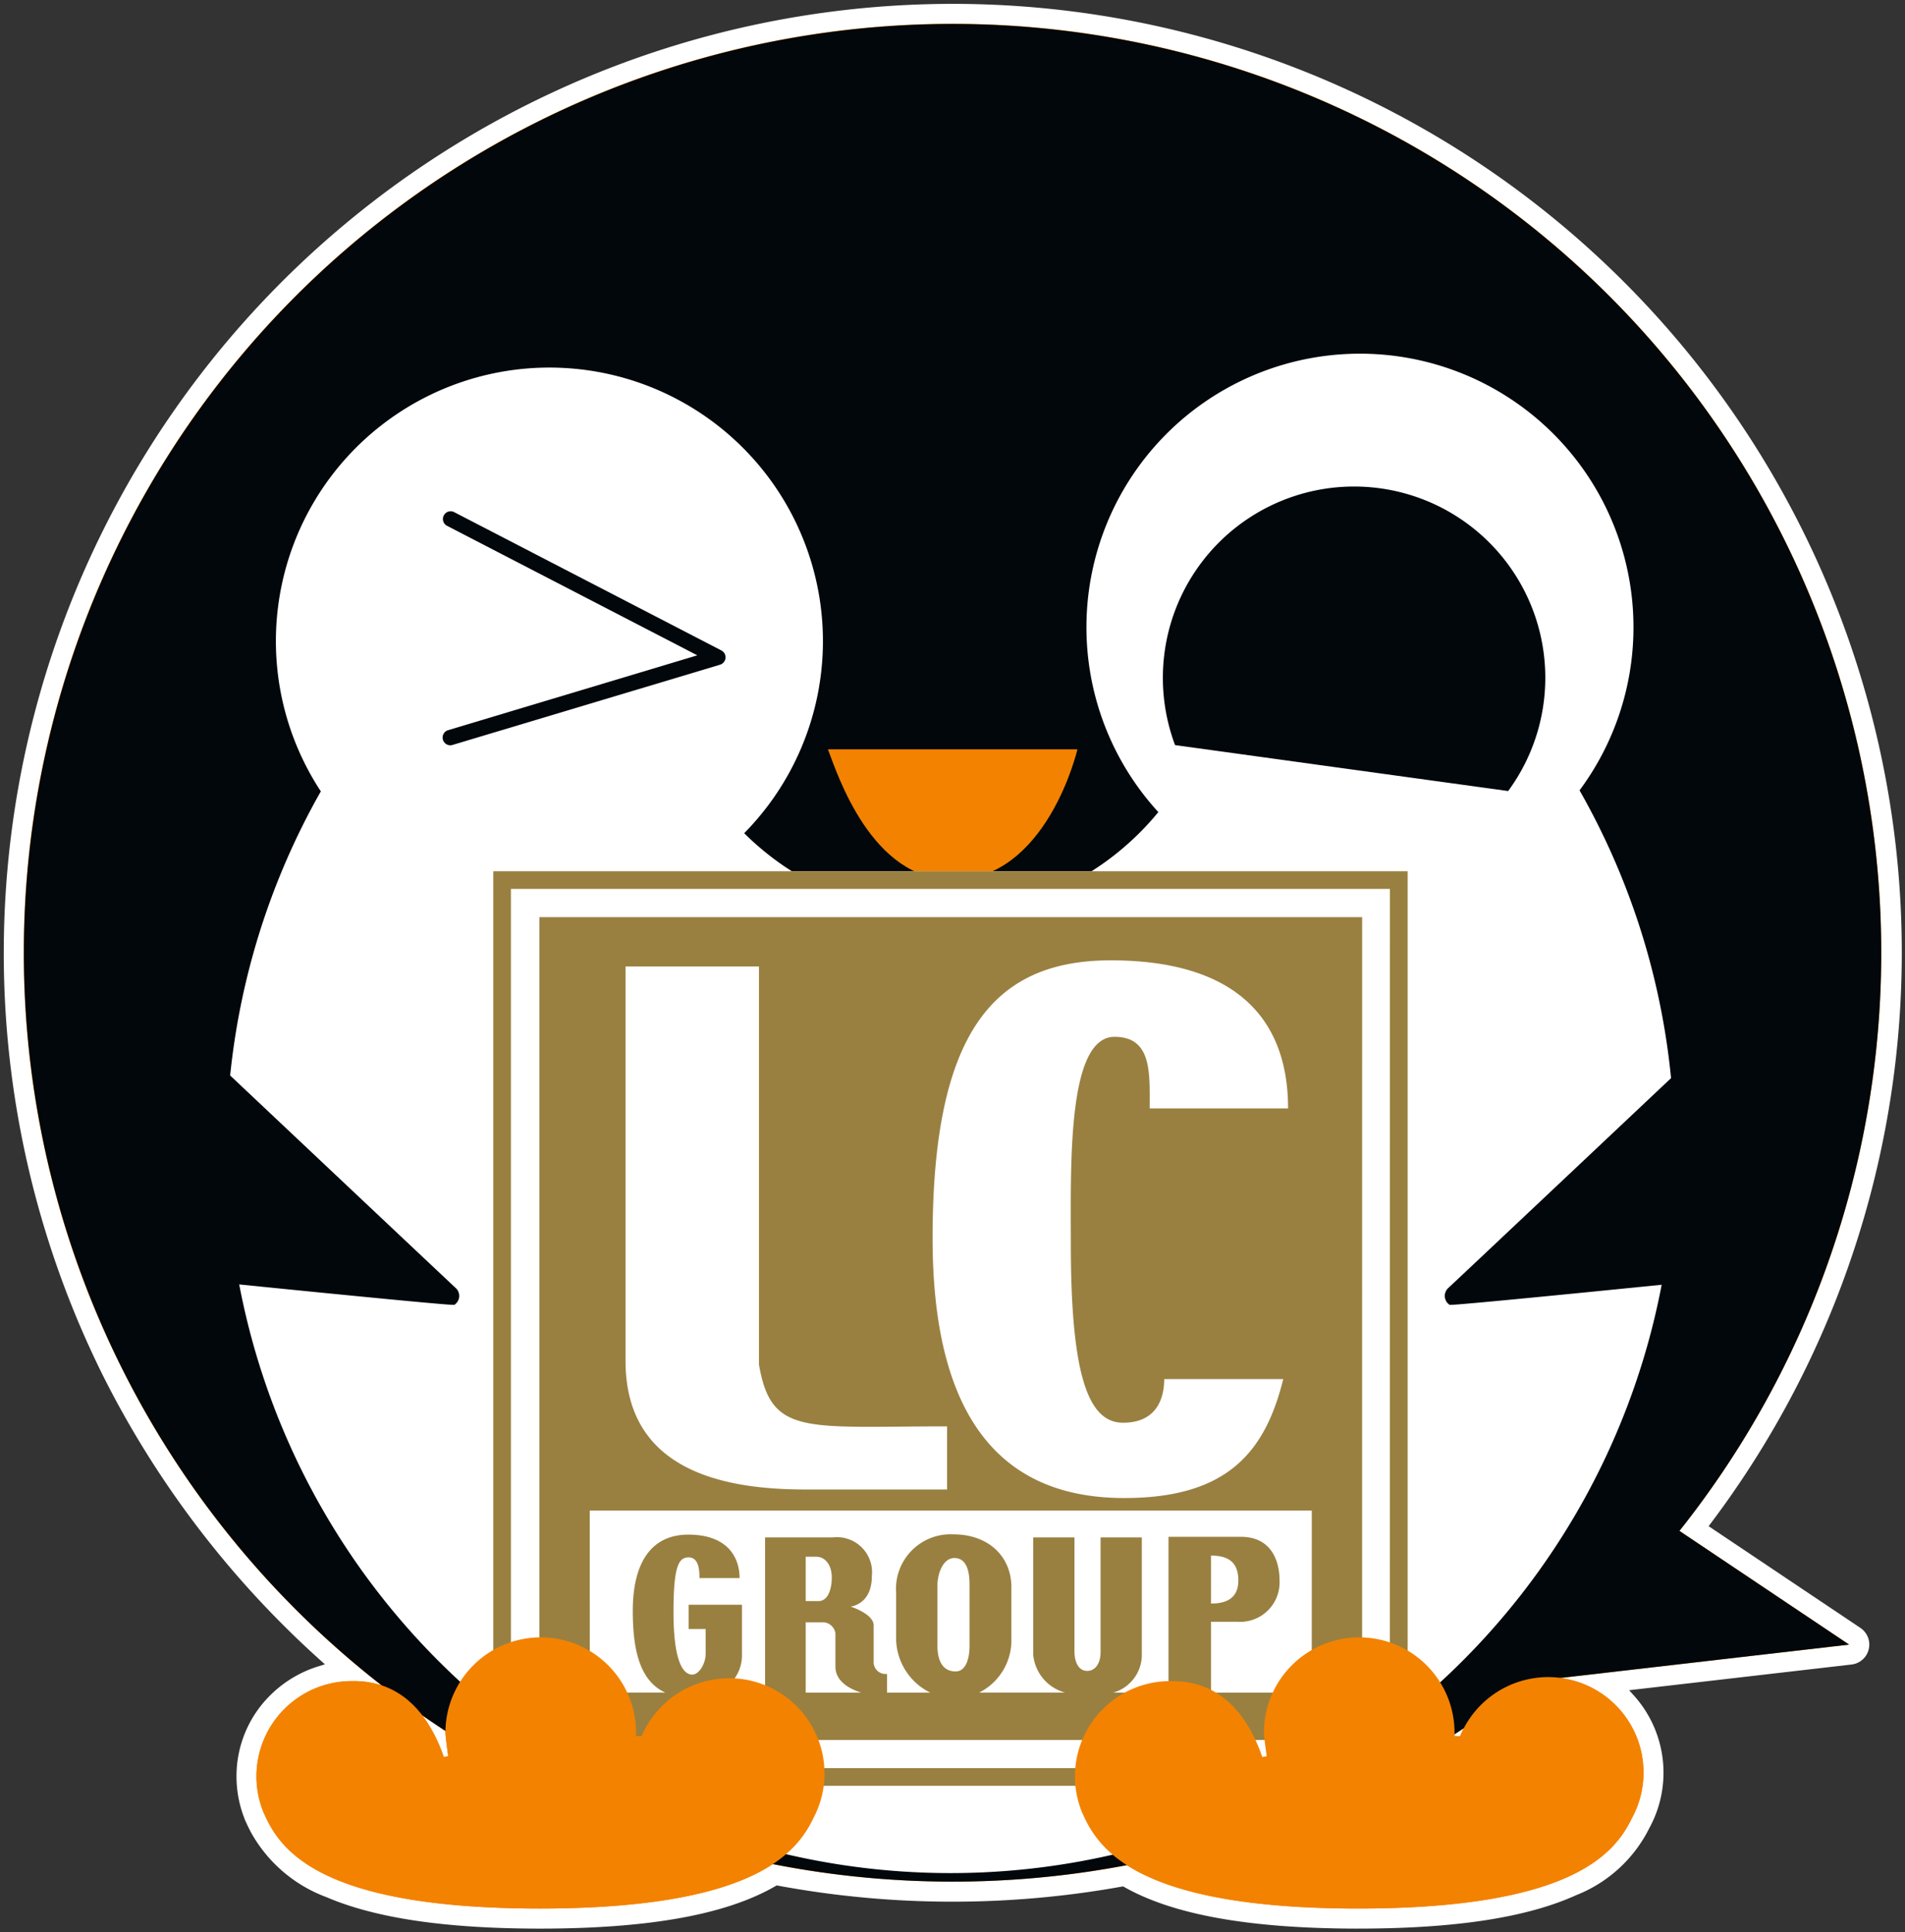 <svg id="グループ_36887" data-name="グループ 36887" xmlns="http://www.w3.org/2000/svg" xmlns:xlink="http://www.w3.org/1999/xlink" width="150" height="152.125" viewBox="0 0 150 152.125">
  <rect x="0" y="0" width="150" height="152.125" fill="#333333" stroke="none"/>
  <defs>
    <clipPath id="clip-path">
      <rect id="長方形_25459" data-name="長方形 25459" width="150" height="152.125" fill="none"/>
    </clipPath>
  </defs>
  <g id="グループ_36656" data-name="グループ 36656" clip-path="url(#clip-path)">
    <path id="パス_15494" data-name="パス 15494" d="M107.206,152.257c-8.442-.021-14.41-1.093-18.263-3.276l-.09-.051-.1.019a75.422,75.422,0,0,1-27.075-.076l-.1-.019-.092.053c-3.846,2.233-9.858,3.329-18.378,3.35-.045,0-.074,0-.1,0,0,0-.209,0-.239,0-7.361-.019-12.806-.832-16.659-2.485a11.272,11.272,0,0,1-5.953-5.143l-.079-.157c-.085-.163-.16-.32-.23-.476l-.1-.211a1.573,1.573,0,0,1-.064-.162,9.065,9.065,0,0,1-.64-3.346,8.952,8.952,0,0,1,2.666-6.4,9.275,9.275,0,0,1,3.809-2.279l.487-.149-.379-.34a75.844,75.844,0,0,1-17.087-22.37,74.729,74.729,0,1,1,135.731-62.4,74.631,74.631,0,0,1-9.129,73.992l-.183.243,11.95,8.007a1.58,1.58,0,0,1-.7,2.883L128.7,133.488l.372.413a9.084,9.084,0,0,1,1.222,10.435,10.9,10.9,0,0,1-5.757,5.284c-3.864,1.754-9.421,2.617-16.987,2.636-.045,0-.074,0-.1,0,0,0-.209,0-.238,0" transform="translate(-0.422 -0.422)" fill="#fff"/>
    <path id="パス_15495" data-name="パス 15495" d="M75,.574a74.4,74.4,0,0,1,59.484,119.165l-.365.485.5.338,11.7,7.838a1.294,1.294,0,0,1-.571,2.36l-16.954,1.958-1.105.128.745.827a8.794,8.794,0,0,1,1.184,10.1l-.006.011-.005.011a10.628,10.628,0,0,1-5.613,5.139c-3.827,1.737-9.345,2.591-16.869,2.61h-.031l-.072,0h-.15l-.072,0h-.031c-8.375-.021-14.3-1.08-18.106-3.237l-.18-.1-.2.037a75.121,75.121,0,0,1-26.971-.076l-.209-.039-.184.107c-3.8,2.207-9.766,3.29-18.235,3.311h-.03l-.072,0h-.151l-.072,0h-.03c-7.306-.018-12.714-.823-16.531-2.461a11,11,0,0,1-5.811-5.01l-.057-.113-.025-.05c-.08-.155-.152-.3-.224-.464l-.013-.027c-.021-.044-.041-.088-.067-.147l-.015-.032a1.232,1.232,0,0,1-.053-.132l0-.015-.006-.014a8.762,8.762,0,0,1-.615-3.228,8.668,8.668,0,0,1,2.581-6.195,8.981,8.981,0,0,1,3.69-2.208l.974-.3-.758-.679A75.539,75.539,0,0,1,8.368,108.191,73.982,73.982,0,0,1,2.6,92.32,74.763,74.763,0,0,1,.575,75,74.367,74.367,0,0,1,75,.574M75,0A74.94,74.94,0,0,0,0,75a74.812,74.812,0,0,0,25,55.9,9.51,9.51,0,0,0-3.927,2.349,9.312,9.312,0,0,0-2.1,10.041,1.668,1.668,0,0,0,.076.192c.005.013.011.025.017.038.022.049.044.1.066.145l.011.026c.073.16.15.321.235.485l.02.041c.019.04.039.079.062.123a11.544,11.544,0,0,0,6.094,5.273c3.889,1.669,9.371,2.489,16.755,2.507.035,0,.07,0,.1,0h.151c.035,0,.069,0,.1,0,8.559-.021,14.633-1.132,18.522-3.389a75.7,75.7,0,0,0,27.178.077c3.894,2.206,9.924,3.291,18.388,3.312.034,0,.07,0,.1,0h.15c.035,0,.07,0,.1,0,7.606-.019,13.2-.89,17.1-2.661a11.188,11.188,0,0,0,5.891-5.408,9.372,9.372,0,0,0-1.262-10.765l16.954-1.958a1.868,1.868,0,0,0,.825-3.407l-11.7-7.838A74.976,74.976,0,0,0,75,0" transform="translate(-0.001 0)" fill="#1a1311" opacity="0"/>
    <path id="パス_15496" data-name="パス 15496" d="M134.981,123.264a73.133,73.133,0,1,0-102.2,12.161,6.971,6.971,0,0,0-2.34-.335,7.5,7.5,0,0,0-6.944,10.35h0a.135.135,0,0,0,.014.026c.026.065.057.127.085.189.058.13.122.263.191.4.028.053.053.107.08.159,1.464,2.784,5.241,6.759,21.3,6.782v0h.15v0c10.169-.015,15.413-1.614,18.264-3.492a73.81,73.81,0,0,0,27.9.082c2.879,1.842,8.117,3.4,18.136,3.41v0h.15v0c16.606-.025,20.079-4.273,21.442-7.063a7.5,7.5,0,0,0-5.675-11.082l22.81-2.635ZM38.03,141c-.115.022-.232.043-.346.063A11.787,11.787,0,0,0,36,137.8q.9.626,1.816,1.225c0,.043,0,.085,0,.128,0,.314.182,1.551.218,1.853m79.225-1.6c0-.038.005-.076.008-.114q.369-.238.736-.48c-.108.2-.207.413-.3.627-.146-.011-.3-.021-.448-.033" transform="translate(-2.742 -2.742)" fill="#f38200"/>
    <path id="パス_15497" data-name="パス 15497" d="M134.981,123.265a73.124,73.124,0,1,0-11.91,11.871l25.27-2.919Z" transform="translate(-2.742 -2.742)" fill="#01070b"/>
    <path id="パス_15498" data-name="パス 15498" d="M150.55,103.121a21.537,21.537,0,1,0-33.166,1.711,22.048,22.048,0,0,1-32.609,1.661A21.537,21.537,0,1,0,51.439,103.2a57.012,57.012,0,1,0,99.111-.081" transform="translate(-26.177 -40.898)" fill="#fff"/>
    <path id="パス_15499" data-name="パス 15499" d="M226.01,109.587a15.056,15.056,0,1,1,27.187,8.922l-26.228-3.617a15.072,15.072,0,0,1-.959-5.3" transform="translate(-134.445 -56.233)" fill="#01070b"/>
    <path id="パス_15500" data-name="パス 15500" d="M170.732,155.889c7.435,0,9.825-10.281,9.825-10.281H160.91c.774,2.037,3.443,10.281,9.822,10.281" transform="translate(-95.719 -86.617)" fill="#f38200"/>
    <path id="パス_15501" data-name="パス 15501" d="M35.238,222.243s21.243,2.165,21.5,2.067a.838.838,0,0,0,.116-1.317c-.379-.342-19.744-18.6-19.744-18.6" transform="translate(-20.962 -121.584)" fill="#01070b"/>
    <path id="パス_15502" data-name="パス 15502" d="M302.694,222.243s-21.243,2.165-21.5,2.067a.838.838,0,0,1-.117-1.317c.379-.342,19.745-18.6,19.745-18.6" transform="translate(-167.048 -121.584)" fill="#01070b"/>
    <path id="パス_15503" data-name="パス 15503" d="M86.63,117.756a.608.608,0,0,1-.175-1.19l19.623-5.892L86.351,100.468a.608.608,0,0,1,.558-1.079l21.061,10.9a.608.608,0,0,1-.1,1.122L86.8,117.73A.608.608,0,0,1,86.63,117.756Z" transform="translate(-51.171 -59.082)" fill="#01070b"/>
    <rect id="長方形_25458" data-name="長方形 25458" width="72" height="72" transform="translate(38.841 68.592)" fill="#fff"/>
    <path id="パス_15504" data-name="パス 15504" d="M95.869,241.306h72v-72h-72Zm70.6-1.391H97.26v-69.22h69.213Z" transform="translate(-57.029 -100.714)" fill="#998040"/>
    <path id="パス_15505" data-name="パス 15505" d="M157.714,232.254v-3.775c1.194,0,2.151.384,2.151,1.956s-1.191,1.818-2.151,1.818m7.931,7.012h-7.931v-5.578h2.056a3.109,3.109,0,0,0,3.34-3.252c0-1.429-.57-3.437-3.06-3.437h-5.684v12.268h-4.35a3.1,3.1,0,0,0,2.249-2.907v-9.313h-3.247v9.028c0,.905-.427,1.482-1.049,1.482s-1.008-.576-1.008-1.58v-8.93h-3.25v9.219a3.419,3.419,0,0,0,2.518,3h-6.777a4.6,4.6,0,0,0,2.543-4.2v-4.1c0-2.342-1.72-4.161-4.588-4.161a4.3,4.3,0,0,0-4.486,4.636v3.726a4.805,4.805,0,0,0,2.684,4.1h-3.4v-1.474a.938.938,0,0,1-1.055-1v-2.819c0-.908-1.814-1.481-1.814-1.481s1.671-.145,1.671-2.394a2.764,2.764,0,0,0-3.063-3.053H122.6v12.221h-3.846a3.131,3.131,0,0,0,2.026-2.907v-4.011h-4.2v1.912h1.343v1.912c0,.905-.579,1.676-1.048,1.676-.814,0-1.486-1.254-1.486-4.929s.427-4.3,1.191-4.3.857.907.857,1.628h3.156c0-1.535-.858-3.419-4.036-3.419-2.962,0-4.373,2.267-4.373,5.988,0,2.948.489,5.506,2.557,6.446h-5.945V224.932h56.852Zm-29.471-3.672V230.82c0-.907.427-2.151,1.335-2.151,1,0,1.19,1.146,1.19,2.05v4.923c0,.577-.14,1.956-1.1,1.956-1.1,0-1.427-1-1.427-2M125.8,232.06v-3.491h.862c.568,0,1.19.529,1.19,1.631,0,.9-.285,1.86-1.049,1.86Zm1.431,1.67a1.017,1.017,0,0,1,.908.864v2.622c0,1.1.993,1.716,2.019,2.05H125.8V233.73ZM111.613,182.1h10.507v31.338c.959,5.635,3.631,4.867,14.81,4.867v4.969H125.752c-6.5,0-14.139-1.525-14.139-10.124Zm38.213-.485c9.274,0,13.955,4.11,13.955,11.66H152.886c0-2.773.192-5.638-2.77-5.638-3.724,0-3.441,10.034-3.441,16.243,0,10.318,1.338,14.137,4.111,14.137s3.243-2.1,3.243-3.435H163.4c-1.435,5.826-4.488,9.364-12.519,9.364s-15.091-4.305-15.091-20.451,4.776-21.88,14.039-21.88m19.784-3.4H104.827v64.78H169.61Z" transform="translate(-62.358 -106.011)" fill="#998040"/>
    <path id="パス_15506" data-name="パス 15506" d="M252.743,332.461a7.505,7.505,0,1,0-13.5-6.5l-.448-.033c0-.083.014-.162.014-.248a7.505,7.505,0,1,0-15.01,0c0,.314.181,1.551.218,1.852-.115.022-.233.043-.346.063-1.017-2.936-3.054-6.058-7.244-5.977a7.5,7.5,0,0,0-6.943,10.35l0,0c0,.008.009.019.014.026.028.065.056.127.086.189q.089.2.19.4c.028.053.054.107.082.159,1.464,2.784,5.24,6.759,21.3,6.782v0l.074,0,.076,0v0c16.606-.025,20.079-4.273,21.442-7.063" transform="translate(-124.278 -189.27)" fill="#f38200"/>
    <path id="パス_15507" data-name="パス 15507" d="M93.669,332.461a7.5,7.5,0,1,0-13.5-6.5l-.448-.033c0-.083.014-.162.014-.248a7.505,7.505,0,0,0-15.011,0c0,.314.182,1.551.218,1.852-.115.022-.232.043-.346.063-1.019-2.936-3.054-6.058-7.243-5.977a7.5,7.5,0,0,0-6.944,10.35l0,0a.179.179,0,0,0,.013.026c.027.065.057.127.086.189q.087.2.191.4c.028.053.053.107.08.159,1.464,2.784,5.241,6.759,21.3,6.782v0l.075,0,.076,0v0c16.606-.025,20.081-4.273,21.442-7.063" transform="translate(-29.651 -189.27)" fill="#f38200"/>
  </g>
</svg>
